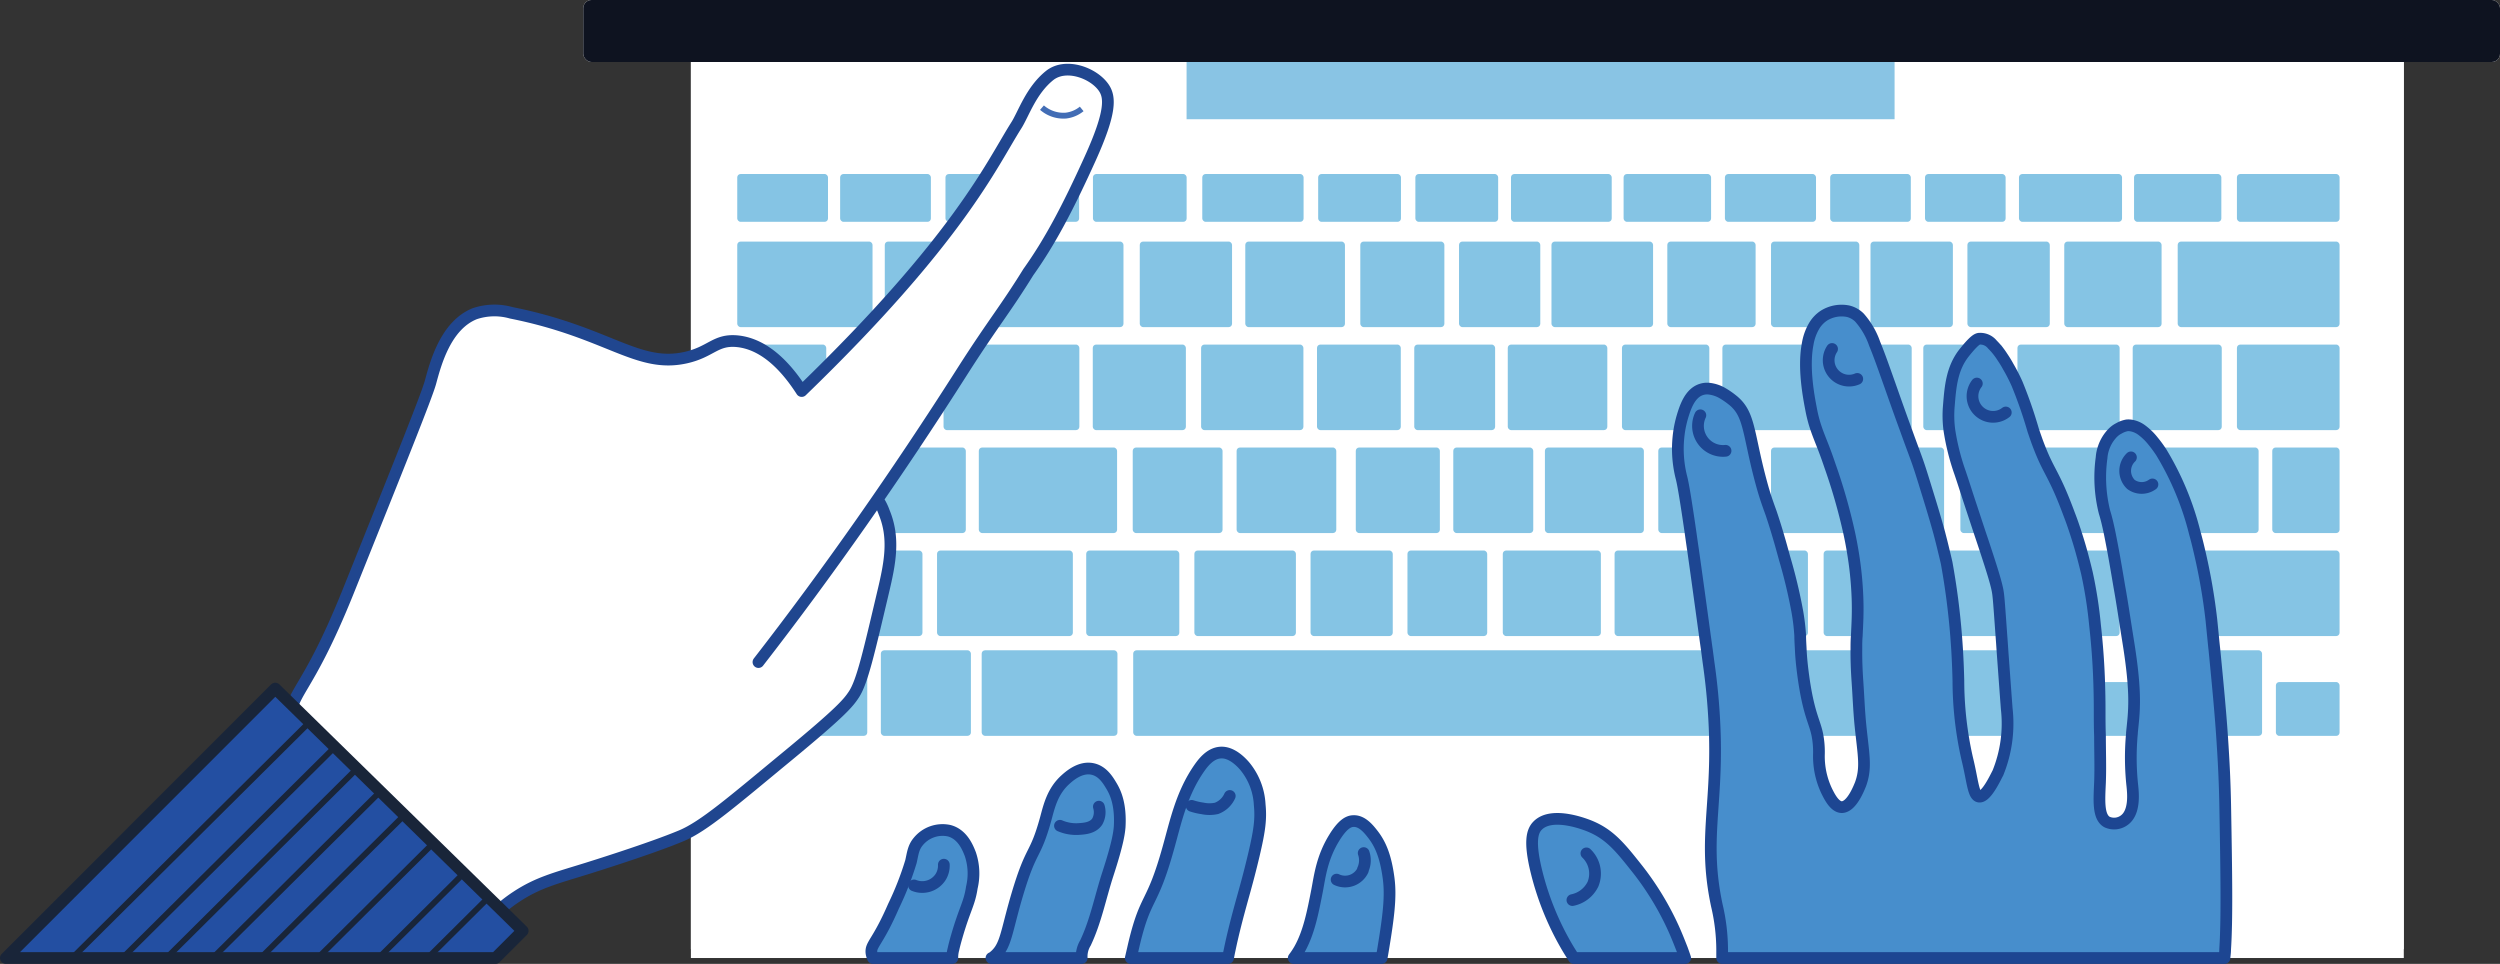 <svg xmlns="http://www.w3.org/2000/svg" viewBox="0 0 426.69 164.51"><rect x="0" y="0" width="426.69" height="164.51" fill="#333333" stroke="none"/><defs><style>.cls-1,.cls-7{fill:#fff;}.cls-10,.cls-2,.cls-9{fill:none;}.cls-3{fill:#85c4e4;}.cls-4{fill:#89c4e4;}.cls-5{fill:#0e1320;}.cls-6{fill:#478ecc;stroke:#1d4692;}.cls-6,.cls-7,.cls-8,.cls-9{stroke-linecap:round;stroke-linejoin:round;}.cls-6,.cls-7,.cls-8{stroke-width:2px;}.cls-7{stroke:#20468f;}.cls-8{fill:#234fa2;}.cls-8,.cls-9{stroke:#192539;}.cls-10{stroke:#426db5;stroke-miterlimit:10;}</style></defs><title>Asset 1</title><g id="Layer_2" data-name="Layer 2"><g id="Layer_1-2" data-name="Layer 1"><g id="Layer_2-2" data-name="Layer 2"><g id="Layer_2-2-2" data-name="Layer 2-2"><path class="cls-1" d="M410.27,162H117.92V10.58H410.27Z"/><rect class="cls-1" x="125.83" y="29.7" width="15.49" height="8.16" rx="0.57" ry="0.57"/><rect class="cls-1" x="143.39" y="29.7" width="15.49" height="8.16" rx="0.57" ry="0.57"/><rect class="cls-1" x="161.37" y="29.7" width="22.81" height="8.16" rx="0.57" ry="0.57"/><rect class="cls-1" x="186.54" y="29.7" width="15.99" height="8.16" rx="0.57" ry="0.57"/><rect class="cls-1" x="205.2" y="29.7" width="17.29" height="8.16" rx="0.57" ry="0.57"/><rect class="cls-1" x="224.98" y="29.7" width="14.13" height="8.16" rx="0.57" ry="0.57"/><rect class="cls-1" x="241.57" y="29.7" width="14.13" height="8.16" rx="0.57" ry="0.57"/><rect class="cls-1" x="257.89" y="29.7" width="17.19" height="8.16" rx="0.57" ry="0.57"/><rect class="cls-1" x="277.11" y="29.7" width="14.93" height="8.16" rx="0.57" ry="0.57"/><rect class="cls-1" x="294.4" y="29.7" width="15.55" height="8.16" rx="0.57" ry="0.57"/><rect class="cls-1" x="312.37" y="29.7" width="13.76" height="8.16" rx="0.57" ry="0.57"/><rect class="cls-1" x="328.55" y="29.7" width="13.76" height="8.16" rx="0.57" ry="0.57"/><rect class="cls-1" x="344.59" y="29.7" width="17.59" height="8.16" rx="0.57" ry="0.57"/><rect class="cls-1" x="364.23" y="29.7" width="14.9" height="8.16" rx="0.57" ry="0.57"/><rect class="cls-1" x="381.79" y="29.7" width="17.52" height="8.16" rx="0.57" ry="0.57"/><rect class="cls-1" x="371.68" y="41.23" width="27.63" height="14.6" rx="0.57" ry="0.57"/><rect class="cls-1" x="381.79" y="58.81" width="17.52" height="14.6" rx="0.57" ry="0.57"/><rect class="cls-1" x="364" y="58.81" width="15.2" height="14.6" rx="0.57" ry="0.57"/><rect class="cls-1" x="344.33" y="58.81" width="17.44" height="14.6" rx="0.57" ry="0.57"/><rect class="cls-1" x="328.26" y="58.81" width="13.51" height="14.6" rx="0.57" ry="0.57"/><rect class="cls-1" x="293.97" y="58.81" width="32.31" height="14.6" rx="0.57" ry="0.57"/><rect class="cls-1" x="276.83" y="58.81" width="14.91" height="14.6" rx="0.57" ry="0.57"/><rect class="cls-1" x="257.34" y="58.81" width="16.99" height="14.6" rx="0.57" ry="0.57"/><rect class="cls-1" x="241.38" y="58.81" width="13.8" height="14.6" rx="0.57" ry="0.57"/><rect class="cls-1" x="224.78" y="58.81" width="14.3" height="14.6" rx="0.57" ry="0.57"/><rect class="cls-1" x="205" y="58.81" width="17.46" height="14.6" rx="0.57" ry="0.57"/><rect class="cls-1" x="186.51" y="58.81" width="15.89" height="14.6" rx="0.57" ry="0.57"/><rect class="cls-1" x="161.04" y="58.81" width="23.18" height="14.6" rx="0.57" ry="0.57"/><rect class="cls-1" x="125.79" y="58.81" width="15.23" height="14.6" rx="0.57" ry="0.57"/><rect class="cls-1" x="143.39" y="58.81" width="15.23" height="14.6" rx="0.57" ry="0.57"/><rect class="cls-1" x="366.79" y="93.96" width="32.52" height="14.6" rx="0.57" ry="0.57"/><rect class="cls-1" x="344.33" y="93.96" width="17.44" height="14.6" rx="0.57" ry="0.57"/><rect class="cls-1" x="328.26" y="93.96" width="13.51" height="14.6" rx="0.57" ry="0.57"/><rect class="cls-1" x="311.25" y="93.96" width="15.03" height="14.6" rx="0.57" ry="0.57"/><rect class="cls-1" x="293.54" y="93.96" width="15.03" height="14.6" rx="0.57" ry="0.57"/><rect class="cls-1" x="275.57" y="93.96" width="15.62" height="14.6" rx="0.57" ry="0.57"/><rect class="cls-1" x="256.49" y="93.96" width="16.74" height="14.6" rx="0.57" ry="0.57"/><rect class="cls-1" x="240.22" y="93.96" width="13.61" height="14.6" rx="0.57" ry="0.57"/><rect class="cls-1" x="223.68" y="93.96" width="14.03" height="14.6" rx="0.57" ry="0.57"/><rect class="cls-1" x="203.85" y="93.96" width="17.33" height="14.6" rx="0.57" ry="0.57"/><rect class="cls-1" x="185.39" y="93.96" width="15.89" height="14.6" rx="0.57" ry="0.57"/><rect class="cls-1" x="159.93" y="93.96" width="23.18" height="14.6" rx="0.57" ry="0.57"/><rect class="cls-1" x="125.79" y="93.96" width="15.23" height="14.6" rx="0.57" ry="0.57"/><rect class="cls-1" x="142.21" y="93.96" width="15.23" height="14.6" rx="0.57" ry="0.57"/><rect class="cls-1" x="167.55" y="110.99" width="23.17" height="14.6" rx="0.57" ry="0.57"/><rect class="cls-1" x="193.41" y="110.99" width="128.48" height="14.6" rx="0.57" ry="0.57"/><rect class="cls-1" x="324.65" y="110.99" width="25.54" height="14.6" rx="0.57" ry="0.57"/><rect class="cls-1" x="388.44" y="116.41" width="10.87" height="9.19" rx="0.57" ry="0.57"/><rect class="cls-1" x="353.05" y="116.41" width="10.87" height="9.19" rx="0.57" ry="0.57"/><rect class="cls-1" x="367.2" y="110.99" width="18.88" height="14.6" rx="0.57" ry="0.57"/><rect class="cls-1" x="150.34" y="110.99" width="15.37" height="14.6" rx="0.57" ry="0.57"/><rect class="cls-1" x="132.65" y="110.99" width="15.37" height="14.6" rx="0.57" ry="0.57"/><rect class="cls-1" x="352.32" y="41.23" width="16.61" height="14.6" rx="0.57" ry="0.57"/><rect class="cls-1" x="335.79" y="41.23" width="14.06" height="14.6" rx="0.57" ry="0.57"/><rect class="cls-1" x="319.25" y="41.23" width="14.06" height="14.6" rx="0.57" ry="0.57"/><rect class="cls-1" x="302.27" y="41.23" width="15.07" height="14.6" rx="0.57" ry="0.57"/><rect class="cls-1" x="284.57" y="41.23" width="15.07" height="14.6" rx="0.57" ry="0.57"/><rect class="cls-1" x="249.02" y="41.23" width="13.87" height="14.6" rx="0.57" ry="0.57"/><rect class="cls-1" x="232.17" y="41.23" width="14.35" height="14.6" rx="0.57" ry="0.57"/><rect class="cls-1" x="212.54" y="41.23" width="17.01" height="14.6" rx="0.57" ry="0.57"/><rect class="cls-1" x="194.53" y="41.23" width="15.75" height="14.6" rx="0.57" ry="0.57"/><rect class="cls-1" x="151.01" y="41.23" width="40.74" height="14.6" rx="0.57" ry="0.57"/><rect class="cls-1" x="125.83" y="41.23" width="23.09" height="14.6" rx="0.57" ry="0.57"/><rect class="cls-1" x="264.8" y="41.23" width="17.34" height="14.6" rx="0.57" ry="0.57"/><rect class="cls-1" x="387.82" y="76.38" width="11.49" height="14.6" rx="0.57" ry="0.57"/><rect class="cls-1" x="368.88" y="76.38" width="16.61" height="14.6" rx="0.57" ry="0.57"/><rect class="cls-1" x="334.59" y="76.38" width="31.19" height="14.6" rx="0.57" ry="0.57"/><rect class="cls-1" x="302.27" y="76.38" width="29.54" height="14.6" rx="0.57" ry="0.57"/><rect class="cls-1" x="283.03" y="76.38" width="15.07" height="14.6" rx="0.57" ry="0.57"/><rect class="cls-1" x="248.04" y="76.38" width="13.65" height="14.6" rx="0.57" ry="0.57"/><rect class="cls-1" x="231.4" y="76.38" width="14.35" height="14.6" rx="0.57" ry="0.57"/><rect class="cls-1" x="211.06" y="76.38" width="17.01" height="14.6" rx="0.57" ry="0.57"/><rect class="cls-1" x="193.33" y="76.38" width="15.33" height="14.6" rx="0.57" ry="0.57"/><rect class="cls-1" x="167.06" y="76.38" width="23.6" height="14.6" rx="0.57" ry="0.57"/><rect class="cls-1" x="125.83" y="76.38" width="39.01" height="14.6" rx="0.57" ry="0.57"/><rect class="cls-1" x="263.68" y="76.38" width="16.89" height="14.6" rx="0.57" ry="0.57"/><rect class="cls-1" x="202.52" y="10.58" width="120.84" height="9.77"/><rect class="cls-1" x="99.55" width="327.14" height="10.58" rx="1.4" ry="1.4"/><path class="cls-1" d="M165.87,151.47c-.41,2.77-1.2,3.59-2.58,8.38-.26.9-.44,1.6-.56,2.15a5.36,5.36,0,0,0-.19,1.51H149a3.05,3.05,0,0,1-.24-.74,2,2,0,0,1,0-.77c.23-1.05,1.47-2.11,3.72-7.29a52.44,52.44,0,0,0,3-7.66c.32-1.41.4-2.41,1.24-3.41a5.35,5.35,0,0,1,5.27-1.86c2.3.6,3.2,2.93,3.62,4A10.3,10.3,0,0,1,165.87,151.47Z"/><path class="cls-1" d="M191.1,141.13c-.08.88-.23,2.56-2,8-1.28,3.93-2.06,8.05-3.83,11.79a4.43,4.43,0,0,0-.65,2.59h-15.4l.06,0a5.15,5.15,0,0,0,1.44-1.47c1.08-1.68,1.38-4.24,2.91-9.39,2.46-8.26,3-6.21,4.86-12.93.58-2.15,1.14-4.62,3.31-6.62.65-.58,2.52-2.3,4.65-1.86,1.75.36,2.68,1.93,3.31,3S191.32,137.31,191.1,141.13Z"/><path class="cls-1" d="M214,145.93c-1.17,4.94-1.91,7.15-3,11.37-.48,1.88-.84,3.43-1.1,4.7-.12.55-.22,1.06-.3,1.51H193c.11-.47.23-1,.35-1.51.08-.35.16-.71.25-1.08,2-8.28,3-6.13,5.79-16.13,1.27-4.49,2.22-9.24,5.27-13.65.7-1,1.89-2.56,3.62-2.69,1.94-.15,3.61,1.67,4.14,2.28a11.22,11.22,0,0,1,2.58,6.61C215.24,139.77,215,141.69,214,145.93Z"/><path class="cls-1" d="M236.07,162c-.08.49-.17,1-.26,1.51h-15a13.43,13.43,0,0,0,1-1.51c1.61-2.87,2.27-6.35,3-10.08.47-2.48.83-5.52,2.89-8.89,1.41-2.31,2.45-2.89,3.31-2.89,1.47-.06,2.6,1.36,3.31,2.27,1.29,1.66,2.2,3.76,2.69,7.55C237.41,153.05,237,156.38,236.07,162Z"/><path class="cls-1" d="M156,151.12a3.73,3.73,0,0,0,4.53-1.42,3.67,3.67,0,0,0,.56-2.12Z"/><path class="cls-1" d="M180.91,140.94a7,7,0,0,0,3.11.56c1-.06,2.49-.14,3.25-1.27a3.25,3.25,0,0,0,.28-2.55Z"/><path class="cls-1" d="M203.39,137.54a10.47,10.47,0,0,0,1.84.43,5.71,5.71,0,0,0,2.4,0,4,4,0,0,0,2.26-2.12Z"/><path class="cls-1" d="M228.13,150.13a3.36,3.36,0,0,0,4.48-1.59,1.17,1.17,0,0,0,0-.11,3.8,3.8,0,0,0,.14-2.83Z"/><path class="cls-1" d="M287.62,163.51h-19c-.32-.5-.64-1-.95-1.51a48.26,48.26,0,0,1-5.41-13.14c-1.29-5.23-.75-7,.17-7.94,2.52-2.59,8.6-.06,9.12.17,3.32,1.42,5.11,3.69,7.94,7.26a49.53,49.53,0,0,1,6.13,10.09c.53,1.17,1,2.36,1.47,3.56C287.27,162.5,287.45,163,287.62,163.51Z"/><path class="cls-1" d="M379.78,162c0,.53-.07,1-.12,1.51H293.93c0-.51,0-1,0-1.51a33.42,33.42,0,0,0-.9-7.44c-2.31-10.8,0-16.61-.34-29a108.72,108.72,0,0,0-1-11.9q-.19-1.38-.36-2.7c-.13-.88-.24-1.74-.36-2.57-.79-5.79-1.45-10.59-2-14.46-.16-1.06-.3-2.06-.43-3-.77-5.3-1.27-8.38-1.59-9.55a20.08,20.08,0,0,1-.58-5.05,21.15,21.15,0,0,1,.27-3,19.47,19.47,0,0,1,.48-2.11c.49-1.63,1.25-4.07,3.21-4.73a3.17,3.17,0,0,1,1.39-.15,5.82,5.82,0,0,1,2.23.74,13.61,13.61,0,0,1,1.62,1.1c1.67,1.28,2.32,2.74,2.92,5.15.48,1.9.91,4.39,1.8,7.85.83,3.22,1.29,4.43,2,6.41.29.87.63,1.9,1.05,3.31.25.84.54,1.81.86,3,.12.41.23.84.36,1.3a89,89,0,0,1,2.19,9.12,36.19,36.19,0,0,1,.5,4.18c0,.81.06,1.54.1,2.43.05,1.05.15,2.32.4,4.2.9,6.76,2,8,2.45,10.4a15.18,15.18,0,0,1,.25,3.11,13.82,13.82,0,0,0,1.35,6.42c.47.94,1.33,2.66,2.53,2.7,1.73,0,3-3.4,3.21-3.89.93-2.54.61-4.49.18-8.34-.06-.52-.12-1.07-.18-1.66-.25-2.47-.34-5-.51-7.43-.16-2.28-.2-4-.19-5.51,0-.88,0-1.67.07-2.43.09-2,.21-3.79.12-6.42a60.76,60.76,0,0,0-.85-8.18c-.17-1-.36-2-.58-3a97.25,97.25,0,0,0-3.29-11.47c-.43-1.28-.8-2.28-1.13-3.13-.47-1.2-.83-2.08-1.15-3a23.28,23.28,0,0,1-.93-3.52c-.38-2-1.36-7-.57-11.08a8.87,8.87,0,0,1,1.06-3,5.39,5.39,0,0,1,1.7-1.82,5.68,5.68,0,0,1,4.14-.76,4.14,4.14,0,0,1,1.93,1.08,13.23,13.23,0,0,1,2.6,4.48c.77,1.85,1.6,4.23,2.65,7.19,1.16,3.3,2,5.65,2.65,7.41.45,1.26.8,2.21,1.09,3,.9,2.43,1.12,3,2,5.84S330.18,88,331,91c.26,1,.52,2,.75,3,.18.7.34,1.4.5,2.1a125.29,125.29,0,0,1,1.62,12.5c.06.81.12,1.62.17,2.43.1,1.72.17,3.44.21,5.17a60.78,60.78,0,0,0,.76,9.43c.21,1.31.46,2.61.76,3.91.91,3.69,1,6.25,2,6.42,1.29.21,3-3.7,3.21-4a22.42,22.42,0,0,0,1.52-11c-.31-4.14-.54-7.38-.73-9.93-.06-.94-.12-1.79-.18-2.56-.49-6.87-.5-7.07-.78-8.28S339.92,97,338.93,94c-.29-.89-.62-1.88-1-3L336,85.15c-.54-1.66-1-3.11-1.45-4.43a39.73,39.73,0,0,1-1.84-7.31,19,19,0,0,1-.09-4.14c.26-3.22.5-6.3,2.53-8.95.52-.66.94-1.15,1.28-1.51.71-.75,1.11-1,1.43-1a2.66,2.66,0,0,1,2.2,1,12.06,12.06,0,0,1,1.67,2.08c.32.47.66,1,1,1.63a29.49,29.49,0,0,1,1.54,3,77,77,0,0,1,2.75,7.92c.14.4.28.83.44,1.27.22.64.43,1.2.63,1.7,1.7,4.37,2.52,4.45,5.11,11.47.39,1,.76,2.08,1.1,3.13s.63,2,.91,3c.36,1.29.69,2.58,1,3.89a74.66,74.66,0,0,1,1.36,8.79c.07.64.14,1.28.2,1.92q.38,3.91.51,7.85c.05,1.54.08,3.09.08,4.63s0,3,.06,4.56c0,2.63.1,5.26,0,7.89-.13,3-.36,5.86,1.18,6.75a2.91,2.91,0,0,0,3-.33c1.79-1.34,1.47-4.5,1.35-5.75a44.37,44.37,0,0,1-.08-9,.49.49,0,0,0,0-.12c.35-3.62.87-6.36-.68-15.87-.56-3.5-1-6.51-1.47-9.1-.4-2.38-.74-4.39-1.06-6.1-.21-1.12-.4-2.11-.58-3-.32-1.55-.61-2.73-.89-3.61a24.44,24.44,0,0,1-.5-9.29,6.59,6.59,0,0,1,.35-1.7,6.74,6.74,0,0,1,1.23-2.18,4.71,4.71,0,0,1,.82-.79,4.25,4.25,0,0,1,.58-.35A4.35,4.35,0,0,1,363,72.6a2.86,2.86,0,0,1,1,.08,4.17,4.17,0,0,1,1.55.73,10.19,10.19,0,0,1,1.93,1.88,21.35,21.35,0,0,1,1.4,1.91A49.52,49.52,0,0,1,374.61,91c.28,1,.53,2,.76,3a101.16,101.16,0,0,1,2.06,11.8c.1,1,.19,1.89.28,2.8s.16,1.64.25,2.43c.56,5.75,1,10.32,1.29,14.6s.48,8,.55,12.46C380,149.31,380.11,157,379.78,162Z"/><path class="cls-1" d="M268.37,153.62a5,5,0,0,0,3.51-2.71,4.78,4.78,0,0,0-1.12-5.26Z"/><path class="cls-1" d="M290.21,70.88a4.27,4.27,0,0,0,4.3,6.06Z"/><path class="cls-1" d="M312.69,59.56a3.48,3.48,0,0,0,4.3,5.11Z"/><path class="cls-1" d="M337.4,65.46a3.52,3.52,0,0,0,4.94,4.94Z"/><path class="cls-1" d="M363.7,78.06a3.21,3.21,0,0,0-.08,4.54l.08.08a3.11,3.11,0,0,0,3.67,0Z"/><path class="cls-1" d="M129.45,113c11.76-15.15,23.48-31.81,35-49.93,5.17-8.07,7.07-10.18,11.06-16.62,3.6-5.05,6.62-10.69,10.56-19.39,3.62-8,3.41-10.49,2.32-12.09-1.72-2.52-6.5-4.3-9.27-2.06-3.16,2.55-4.42,6.54-5.66,8.49-4.18,6.59-9.78,19.38-36.63,45.34-2.32-3.6-6-8-11-8.5-3.72-.35-4.43,1.81-8.76,2.79-8.29,1.87-13.23-4.33-29.81-7.64a10.51,10.51,0,0,0-6.23.15c-5,2-6.71,8.58-7.56,11.71-.64,2.33-5.1,13.42-14,35.6-7.39,18.38-9.94,16.72-10.17,23.31-.69,19.84,22.27,39,31.14,35.64,2.57-1,2.54-3.34,7.7-6.75,3.71-2.44,6.64-3.14,12-4.81.45-.14,11-3.42,16.21-5.62,3.82-1.62,8.59-5.76,18.14-13.64,9.1-7.51,10.29-9,11.24-10.44,1.45-2.18,2.59-7.31,5-17.49,1.19-5,2-9.22.16-13.64a9.07,9.07,0,0,0-1.06-2.11Z"/><polygon class="cls-1" points="89.21 158.87 84.57 163.51 1 163.51 46.98 117.52 49.92 120.4 83.35 153.13 85.41 155.14 89.21 158.87"/><polyline class="cls-2" points="12.32 163.51 49.33 126.72 52.23 123.84"/><polyline class="cls-2" points="20.9 163.51 50.73 133.88 56.78 127.87"/><polyline class="cls-2" points="28.4 163.51 52.91 139.15 60.64 131.47"/><polyline class="cls-2" points="36.31 163.51 55.84 144.09 64.66 135.33"/><polyline class="cls-2" points="44.48 163.51 59.41 148.67 68.51 139.63"/><polyline class="cls-2" points="54.23 163.51 64.31 153.49 73.69 144.17"/><polyline class="cls-2" points="64.6 163.51 70.4 157.75 78.95 149.25"/><polyline class="cls-2" points="83.1 153.46 76.48 160.04 72.99 163.51"/><path class="cls-1" d="M177.84,18.37a5.57,5.57,0,0,0,4.09,1.36,5.23,5.23,0,0,0,2.69-1.14Z"/><path class="cls-1" d="M410.27,163.51H117.92V10.58H410.27Z"/><rect class="cls-3" x="125.83" y="29.7" width="15.49" height="8.16" rx="0.57" ry="0.57"/><rect class="cls-3" x="143.39" y="29.7" width="15.49" height="8.16" rx="0.57" ry="0.57"/><rect class="cls-3" x="161.37" y="29.7" width="22.81" height="8.16" rx="0.57" ry="0.57"/><rect class="cls-3" x="186.54" y="29.7" width="15.99" height="8.16" rx="0.57" ry="0.57"/><rect class="cls-3" x="205.2" y="29.7" width="17.29" height="8.16" rx="0.57" ry="0.57"/><rect class="cls-3" x="224.98" y="29.7" width="14.13" height="8.16" rx="0.57" ry="0.57"/><rect class="cls-3" x="241.57" y="29.7" width="14.13" height="8.16" rx="0.57" ry="0.57"/><rect class="cls-3" x="257.89" y="29.7" width="17.19" height="8.16" rx="0.57" ry="0.57"/><rect class="cls-3" x="277.11" y="29.7" width="14.93" height="8.16" rx="0.57" ry="0.57"/><rect class="cls-3" x="294.4" y="29.7" width="15.55" height="8.16" rx="0.57" ry="0.57"/><rect class="cls-3" x="312.37" y="29.7" width="13.76" height="8.16" rx="0.57" ry="0.57"/><rect class="cls-3" x="328.55" y="29.7" width="13.76" height="8.16" rx="0.57" ry="0.57"/><rect class="cls-3" x="344.59" y="29.7" width="17.59" height="8.16" rx="0.57" ry="0.57"/><rect class="cls-3" x="364.23" y="29.7" width="14.9" height="8.16" rx="0.57" ry="0.57"/><rect class="cls-3" x="381.79" y="29.7" width="17.52" height="8.16" rx="0.57" ry="0.57"/><rect class="cls-3" x="371.68" y="41.23" width="27.63" height="14.6" rx="0.57" ry="0.57"/><rect class="cls-3" x="381.79" y="58.81" width="17.52" height="14.6" rx="0.57" ry="0.57"/><rect class="cls-3" x="364" y="58.81" width="15.2" height="14.6" rx="0.57" ry="0.57"/><rect class="cls-3" x="344.33" y="58.81" width="17.44" height="14.6" rx="0.57" ry="0.57"/><rect class="cls-3" x="328.26" y="58.81" width="13.51" height="14.6" rx="0.57" ry="0.57"/><rect class="cls-3" x="293.97" y="58.81" width="32.31" height="14.6" rx="0.57" ry="0.57"/><rect class="cls-3" x="276.83" y="58.81" width="14.91" height="14.6" rx="0.57" ry="0.57"/><rect class="cls-3" x="257.34" y="58.81" width="16.99" height="14.6" rx="0.57" ry="0.57"/><rect class="cls-3" x="241.38" y="58.81" width="13.8" height="14.6" rx="0.57" ry="0.57"/><rect class="cls-3" x="224.78" y="58.81" width="14.3" height="14.6" rx="0.57" ry="0.57"/><rect class="cls-3" x="205" y="58.81" width="17.46" height="14.6" rx="0.57" ry="0.57"/><rect class="cls-3" x="186.51" y="58.81" width="15.89" height="14.6" rx="0.57" ry="0.57"/><rect class="cls-3" x="161.04" y="58.81" width="23.18" height="14.6" rx="0.57" ry="0.57"/><rect class="cls-3" x="125.79" y="58.81" width="15.23" height="14.6" rx="0.57" ry="0.57"/><rect class="cls-3" x="143.39" y="58.81" width="15.23" height="14.6" rx="0.57" ry="0.57"/><rect class="cls-3" x="366.79" y="93.96" width="32.52" height="14.6" rx="0.57" ry="0.57"/><rect class="cls-3" x="344.33" y="93.96" width="17.44" height="14.6" rx="0.57" ry="0.57"/><rect class="cls-3" x="328.26" y="93.96" width="13.51" height="14.6" rx="0.57" ry="0.57"/><rect class="cls-3" x="311.25" y="93.96" width="15.03" height="14.6" rx="0.57" ry="0.57"/><rect class="cls-3" x="293.54" y="93.96" width="15.03" height="14.6" rx="0.57" ry="0.57"/><rect class="cls-3" x="275.57" y="93.96" width="15.62" height="14.6" rx="0.57" ry="0.57"/><rect class="cls-3" x="256.49" y="93.96" width="16.74" height="14.6" rx="0.57" ry="0.57"/><rect class="cls-3" x="240.22" y="93.96" width="13.61" height="14.6" rx="0.57" ry="0.57"/><rect class="cls-3" x="223.68" y="93.96" width="14.03" height="14.6" rx="0.57" ry="0.57"/><rect class="cls-3" x="203.85" y="93.96" width="17.33" height="14.6" rx="0.57" ry="0.57"/><rect class="cls-3" x="185.39" y="93.96" width="15.89" height="14.6" rx="0.57" ry="0.57"/><rect class="cls-3" x="159.93" y="93.96" width="23.18" height="14.6" rx="0.57" ry="0.57"/><rect class="cls-3" x="125.79" y="93.96" width="15.23" height="14.6" rx="0.57" ry="0.57"/><rect class="cls-3" x="142.21" y="93.96" width="15.23" height="14.6" rx="0.57" ry="0.57"/><rect class="cls-3" x="167.55" y="110.99" width="23.17" height="14.6" rx="0.57" ry="0.57"/><rect class="cls-3" x="193.41" y="110.99" width="128.48" height="14.6" rx="0.57" ry="0.57"/><rect class="cls-3" x="324.65" y="110.99" width="25.54" height="14.6" rx="0.57" ry="0.57"/><rect class="cls-3" x="388.44" y="116.41" width="10.87" height="9.19" rx="0.57" ry="0.57"/><rect class="cls-3" x="353.05" y="116.41" width="10.87" height="9.19" rx="0.57" ry="0.57"/><rect class="cls-3" x="367.2" y="110.99" width="18.88" height="14.6" rx="0.57" ry="0.57"/><rect class="cls-3" x="150.34" y="110.99" width="15.37" height="14.6" rx="0.57" ry="0.57"/><rect class="cls-3" x="132.65" y="110.99" width="15.37" height="14.6" rx="0.57" ry="0.57"/><rect class="cls-3" x="352.32" y="41.23" width="16.61" height="14.6" rx="0.57" ry="0.57"/><rect class="cls-3" x="335.79" y="41.23" width="14.06" height="14.6" rx="0.57" ry="0.57"/><rect class="cls-3" x="319.25" y="41.23" width="14.06" height="14.6" rx="0.57" ry="0.57"/><rect class="cls-3" x="302.27" y="41.23" width="15.07" height="14.6" rx="0.57" ry="0.57"/><rect class="cls-3" x="284.57" y="41.23" width="15.07" height="14.6" rx="0.57" ry="0.57"/><rect class="cls-3" x="249.02" y="41.23" width="13.87" height="14.6" rx="0.57" ry="0.57"/><rect class="cls-3" x="232.17" y="41.23" width="14.35" height="14.6" rx="0.57" ry="0.57"/><rect class="cls-3" x="212.54" y="41.23" width="17.01" height="14.6" rx="0.57" ry="0.57"/><rect class="cls-3" x="194.53" y="41.23" width="15.75" height="14.6" rx="0.57" ry="0.57"/><rect class="cls-3" x="151.01" y="41.23" width="40.74" height="14.6" rx="0.57" ry="0.57"/><rect class="cls-3" x="125.83" y="41.23" width="23.09" height="14.6" rx="0.57" ry="0.57"/><rect class="cls-3" x="264.8" y="41.23" width="17.34" height="14.6" rx="0.57" ry="0.57"/><rect class="cls-3" x="387.82" y="76.38" width="11.49" height="14.6" rx="0.57" ry="0.57"/><rect class="cls-3" x="368.88" y="76.38" width="16.61" height="14.6" rx="0.57" ry="0.57"/><rect class="cls-3" x="334.59" y="76.38" width="31.19" height="14.6" rx="0.57" ry="0.57"/><rect class="cls-3" x="302.27" y="76.38" width="29.54" height="14.6" rx="0.57" ry="0.57"/><rect class="cls-3" x="283.03" y="76.38" width="15.07" height="14.6" rx="0.57" ry="0.57"/><rect class="cls-3" x="248.04" y="76.38" width="13.65" height="14.6" rx="0.57" ry="0.57"/><rect class="cls-3" x="231.4" y="76.38" width="14.35" height="14.6" rx="0.57" ry="0.57"/><rect class="cls-3" x="211.06" y="76.38" width="17.01" height="14.6" rx="0.57" ry="0.57"/><rect class="cls-3" x="193.33" y="76.38" width="15.33" height="14.6" rx="0.57" ry="0.57"/><rect class="cls-3" x="167.06" y="76.38" width="23.6" height="14.6" rx="0.57" ry="0.57"/><rect class="cls-3" x="125.83" y="76.38" width="39.01" height="14.6" rx="0.57" ry="0.57"/><rect class="cls-3" x="263.68" y="76.38" width="16.89" height="14.6" rx="0.57" ry="0.57"/><rect class="cls-4" x="202.52" y="10.58" width="120.84" height="9.77"/><rect class="cls-5" x="99.55" width="327.14" height="10.58" rx="1.4" ry="1.4"/><path class="cls-6" d="M165.87,151.47c-.41,2.77-1.2,3.59-2.58,8.38-.26.9-.44,1.6-.56,2.15a5.36,5.36,0,0,0-.19,1.51H149a3.05,3.05,0,0,1-.24-.74,2,2,0,0,1,0-.77c.23-1.05,1.47-2.11,3.72-7.29a52.44,52.44,0,0,0,3-7.66c.32-1.41.4-2.41,1.24-3.41a5.35,5.35,0,0,1,5.27-1.86c2.3.6,3.2,2.93,3.62,4A10.3,10.3,0,0,1,165.87,151.47Z"/><path class="cls-6" d="M191.1,141.13c-.08.88-.23,2.56-2,8-1.28,3.93-2.06,8.05-3.83,11.79a4.43,4.43,0,0,0-.65,2.59h-15.4l.06,0a5.15,5.15,0,0,0,1.44-1.47c1.08-1.68,1.38-4.24,2.91-9.39,2.46-8.26,3-6.21,4.86-12.93.58-2.15,1.14-4.62,3.31-6.62.65-.58,2.52-2.3,4.65-1.86,1.75.36,2.68,1.93,3.31,3S191.32,137.31,191.1,141.13Z"/><path class="cls-6" d="M214,145.93c-1.17,4.94-1.91,7.15-3,11.37-.48,1.88-.84,3.43-1.1,4.7-.12.55-.22,1.06-.3,1.51H193c.11-.47.23-1,.35-1.51.08-.35.16-.71.25-1.08,2-8.28,3-6.13,5.79-16.13,1.27-4.49,2.22-9.24,5.27-13.65.7-1,1.89-2.56,3.62-2.69,1.94-.15,3.61,1.67,4.14,2.28a11.22,11.22,0,0,1,2.58,6.61C215.24,139.77,215,141.69,214,145.93Z"/><path class="cls-6" d="M236.07,162c-.08.49-.17,1-.26,1.51h-15a13.43,13.43,0,0,0,1-1.51c1.61-2.87,2.27-6.35,3-10.08.47-2.48.83-5.52,2.89-8.89,1.41-2.31,2.45-2.89,3.31-2.89,1.47-.06,2.6,1.36,3.31,2.27,1.29,1.66,2.2,3.76,2.69,7.55C237.41,153.05,237,156.38,236.07,162Z"/><path class="cls-6" d="M156,151.12a3.73,3.73,0,0,0,4.53-1.42,3.67,3.67,0,0,0,.56-2.12"/><path class="cls-6" d="M180.91,140.94a7,7,0,0,0,3.11.56c1-.06,2.49-.14,3.25-1.27a3.25,3.25,0,0,0,.28-2.55"/><path class="cls-6" d="M203.39,137.54a10.47,10.47,0,0,0,1.84.43,5.71,5.71,0,0,0,2.4,0,4,4,0,0,0,2.26-2.12"/><path class="cls-6" d="M228.13,150.13a3.36,3.36,0,0,0,4.48-1.59,1.17,1.17,0,0,0,0-.11,3.8,3.8,0,0,0,.14-2.83"/><path class="cls-6" d="M287.62,163.51h-19c-.32-.5-.64-1-.95-1.51a48.26,48.26,0,0,1-5.41-13.14c-1.29-5.23-.75-7,.17-7.94,2.52-2.59,8.6-.06,9.12.17,3.32,1.42,5.11,3.69,7.94,7.26a49.53,49.53,0,0,1,6.13,10.09c.53,1.17,1,2.36,1.47,3.56C287.27,162.5,287.45,163,287.62,163.51Z"/><path class="cls-6" d="M379.78,162c0,.53-.07,1-.12,1.51H293.93c0-.51,0-1,0-1.51a33.42,33.42,0,0,0-.9-7.44c-2.31-10.8,0-16.61-.34-29a108.72,108.72,0,0,0-1-11.9q-.19-1.38-.36-2.7c-.13-.88-.24-1.74-.36-2.57-.79-5.79-1.45-10.59-2-14.46-.16-1.06-.3-2.06-.43-3-.77-5.3-1.27-8.38-1.59-9.55a20.08,20.08,0,0,1-.58-5.05,21.15,21.15,0,0,1,.27-3,19.47,19.47,0,0,1,.48-2.11c.49-1.63,1.25-4.07,3.21-4.73a3.17,3.17,0,0,1,1.39-.15,5.82,5.82,0,0,1,2.23.74,13.61,13.61,0,0,1,1.62,1.1c1.67,1.28,2.32,2.74,2.92,5.15.48,1.9.91,4.39,1.8,7.85.83,3.22,1.29,4.43,2,6.41.29.87.63,1.9,1.05,3.31.25.84.54,1.81.86,3,.12.41.23.84.36,1.3a89,89,0,0,1,2.19,9.12,36.19,36.19,0,0,1,.5,4.18c0,.81.06,1.54.1,2.43.05,1.05.15,2.32.4,4.2.9,6.76,2,8,2.45,10.4a15.18,15.18,0,0,1,.25,3.11,13.82,13.82,0,0,0,1.35,6.42c.47.94,1.33,2.66,2.53,2.7,1.73,0,3-3.4,3.21-3.89.93-2.54.61-4.49.18-8.34-.06-.52-.12-1.07-.18-1.66-.25-2.47-.34-5-.51-7.43-.16-2.28-.2-4-.19-5.51,0-.88,0-1.67.07-2.43.09-2,.21-3.79.12-6.42a60.76,60.76,0,0,0-.85-8.18c-.17-1-.36-2-.58-3a97.25,97.25,0,0,0-3.29-11.47c-.43-1.28-.8-2.28-1.13-3.13-.47-1.2-.83-2.08-1.15-3a23.28,23.28,0,0,1-.93-3.52c-.38-2-1.36-7-.57-11.08a8.87,8.87,0,0,1,1.06-3,5.39,5.39,0,0,1,1.7-1.82,5.68,5.68,0,0,1,4.14-.76,4.14,4.14,0,0,1,1.93,1.08,13.23,13.23,0,0,1,2.6,4.48c.77,1.85,1.6,4.23,2.65,7.19,1.16,3.3,2,5.65,2.65,7.41.45,1.26.8,2.21,1.09,3,.9,2.43,1.12,3,2,5.84S330.18,88,331,91c.26,1,.52,2,.75,3,.18.7.34,1.4.5,2.1a125.29,125.29,0,0,1,1.62,12.5c.06.81.12,1.62.17,2.43.1,1.72.17,3.44.21,5.17a60.78,60.78,0,0,0,.76,9.43c.21,1.31.46,2.61.76,3.91.91,3.69,1,6.25,2,6.42,1.29.21,3-3.7,3.21-4a22.42,22.42,0,0,0,1.52-11c-.31-4.14-.54-7.38-.73-9.93-.06-.94-.12-1.79-.18-2.56-.49-6.87-.5-7.07-.78-8.28S339.92,97,338.93,94c-.29-.89-.62-1.88-1-3L336,85.15c-.54-1.66-1-3.11-1.45-4.43a39.73,39.73,0,0,1-1.84-7.31,19,19,0,0,1-.09-4.14c.26-3.22.5-6.3,2.53-8.95.52-.66.94-1.15,1.28-1.51.71-.75,1.11-1,1.43-1a2.66,2.66,0,0,1,2.2,1,12.06,12.06,0,0,1,1.67,2.08c.32.47.66,1,1,1.63a29.49,29.49,0,0,1,1.54,3,77,77,0,0,1,2.75,7.92c.14.4.28.83.44,1.27.22.64.43,1.2.63,1.7,1.7,4.37,2.52,4.45,5.11,11.47.39,1,.76,2.08,1.1,3.13s.63,2,.91,3c.36,1.29.69,2.58,1,3.89a74.66,74.66,0,0,1,1.36,8.79c.07.64.14,1.28.2,1.92q.38,3.91.51,7.85c.05,1.54.08,3.09.08,4.63s0,3,.06,4.56c0,2.63.1,5.26,0,7.89-.13,3-.36,5.86,1.18,6.75a2.91,2.91,0,0,0,3-.33c1.79-1.34,1.47-4.5,1.35-5.75a44.37,44.37,0,0,1-.08-9,.49.49,0,0,0,0-.12c.35-3.62.87-6.36-.68-15.87-.56-3.5-1-6.51-1.47-9.1-.4-2.38-.74-4.39-1.06-6.1-.21-1.12-.4-2.11-.58-3-.32-1.55-.61-2.73-.89-3.61a24.44,24.44,0,0,1-.5-9.29,6.59,6.59,0,0,1,.35-1.7,6.74,6.74,0,0,1,1.23-2.18,4.71,4.71,0,0,1,.82-.79,4.25,4.25,0,0,1,.58-.35A4.35,4.35,0,0,1,363,72.6a2.86,2.86,0,0,1,1,.08,4.17,4.17,0,0,1,1.55.73,10.19,10.19,0,0,1,1.93,1.88,21.35,21.35,0,0,1,1.4,1.91A49.52,49.52,0,0,1,374.61,91c.28,1,.53,2,.76,3a101.16,101.16,0,0,1,2.06,11.8c.1,1,.19,1.89.28,2.8s.16,1.64.25,2.43c.56,5.75,1,10.32,1.29,14.6s.48,8,.55,12.46C380,149.31,380.11,157,379.78,162Z"/><path class="cls-6" d="M268.37,153.62a5,5,0,0,0,3.51-2.71,4.78,4.78,0,0,0-1.12-5.26"/><path class="cls-6" d="M290.21,70.88a4.27,4.27,0,0,0,4.3,6.06"/><path class="cls-6" d="M312.69,59.56a3.48,3.48,0,0,0,4.3,5.11"/><path class="cls-6" d="M337.4,65.46a3.52,3.52,0,0,0,4.94,4.94"/><path class="cls-6" d="M363.7,78.06a3.21,3.21,0,0,0-.08,4.54l.08.08a3.11,3.11,0,0,0,3.67,0"/><path class="cls-7" d="M129.45,113c11.76-15.15,23.48-31.81,35-49.93,5.17-8.07,7.07-10.18,11.06-16.62,3.6-5.05,6.62-10.69,10.56-19.39,3.62-8,3.41-10.49,2.32-12.09-1.72-2.52-6.5-4.3-9.27-2.06-3.16,2.55-4.42,6.54-5.66,8.49-4.18,6.59-9.78,19.38-36.63,45.34-2.32-3.6-6-8-11-8.5-3.72-.35-4.43,1.81-8.76,2.79-8.29,1.87-13.23-4.33-29.81-7.64a10.51,10.51,0,0,0-6.23.15c-5,2-6.71,8.58-7.56,11.71-.64,2.33-5.1,13.42-14,35.6-7.39,18.38-9.94,16.72-10.17,23.31-.69,19.84,22.27,39,31.14,35.64,2.57-1,2.54-3.34,7.7-6.75,3.71-2.44,6.64-3.14,12-4.81.45-.14,11-3.42,16.21-5.62,3.82-1.62,8.59-5.76,18.14-13.64,9.1-7.51,10.29-9,11.24-10.44,1.45-2.18,2.59-7.31,5-17.49,1.19-5,2-9.22.16-13.64a9.07,9.07,0,0,0-1.06-2.11"/><polygon class="cls-8" points="89.21 158.87 84.57 163.51 1 163.51 46.98 117.52 49.92 120.4 83.35 153.13 85.41 155.14 89.21 158.87"/><polyline class="cls-9" points="12.32 163.51 49.33 126.72 52.23 123.84"/><polyline class="cls-9" points="20.9 163.51 50.73 133.88 56.78 127.87"/><polyline class="cls-9" points="28.4 163.51 52.91 139.15 60.64 131.47"/><polyline class="cls-9" points="36.31 163.51 55.84 144.09 64.66 135.33"/><polyline class="cls-9" points="44.48 163.51 59.41 148.67 68.51 139.63"/><polyline class="cls-9" points="54.23 163.51 64.31 153.49 73.69 144.17"/><polyline class="cls-9" points="64.6 163.51 70.4 157.75 78.95 149.25"/><polyline class="cls-9" points="83.1 153.46 76.48 160.04 72.99 163.51"/><path class="cls-10" d="M177.84,18.37a5.57,5.57,0,0,0,4.09,1.36,5.23,5.23,0,0,0,2.69-1.14"/></g></g></g></g></svg>